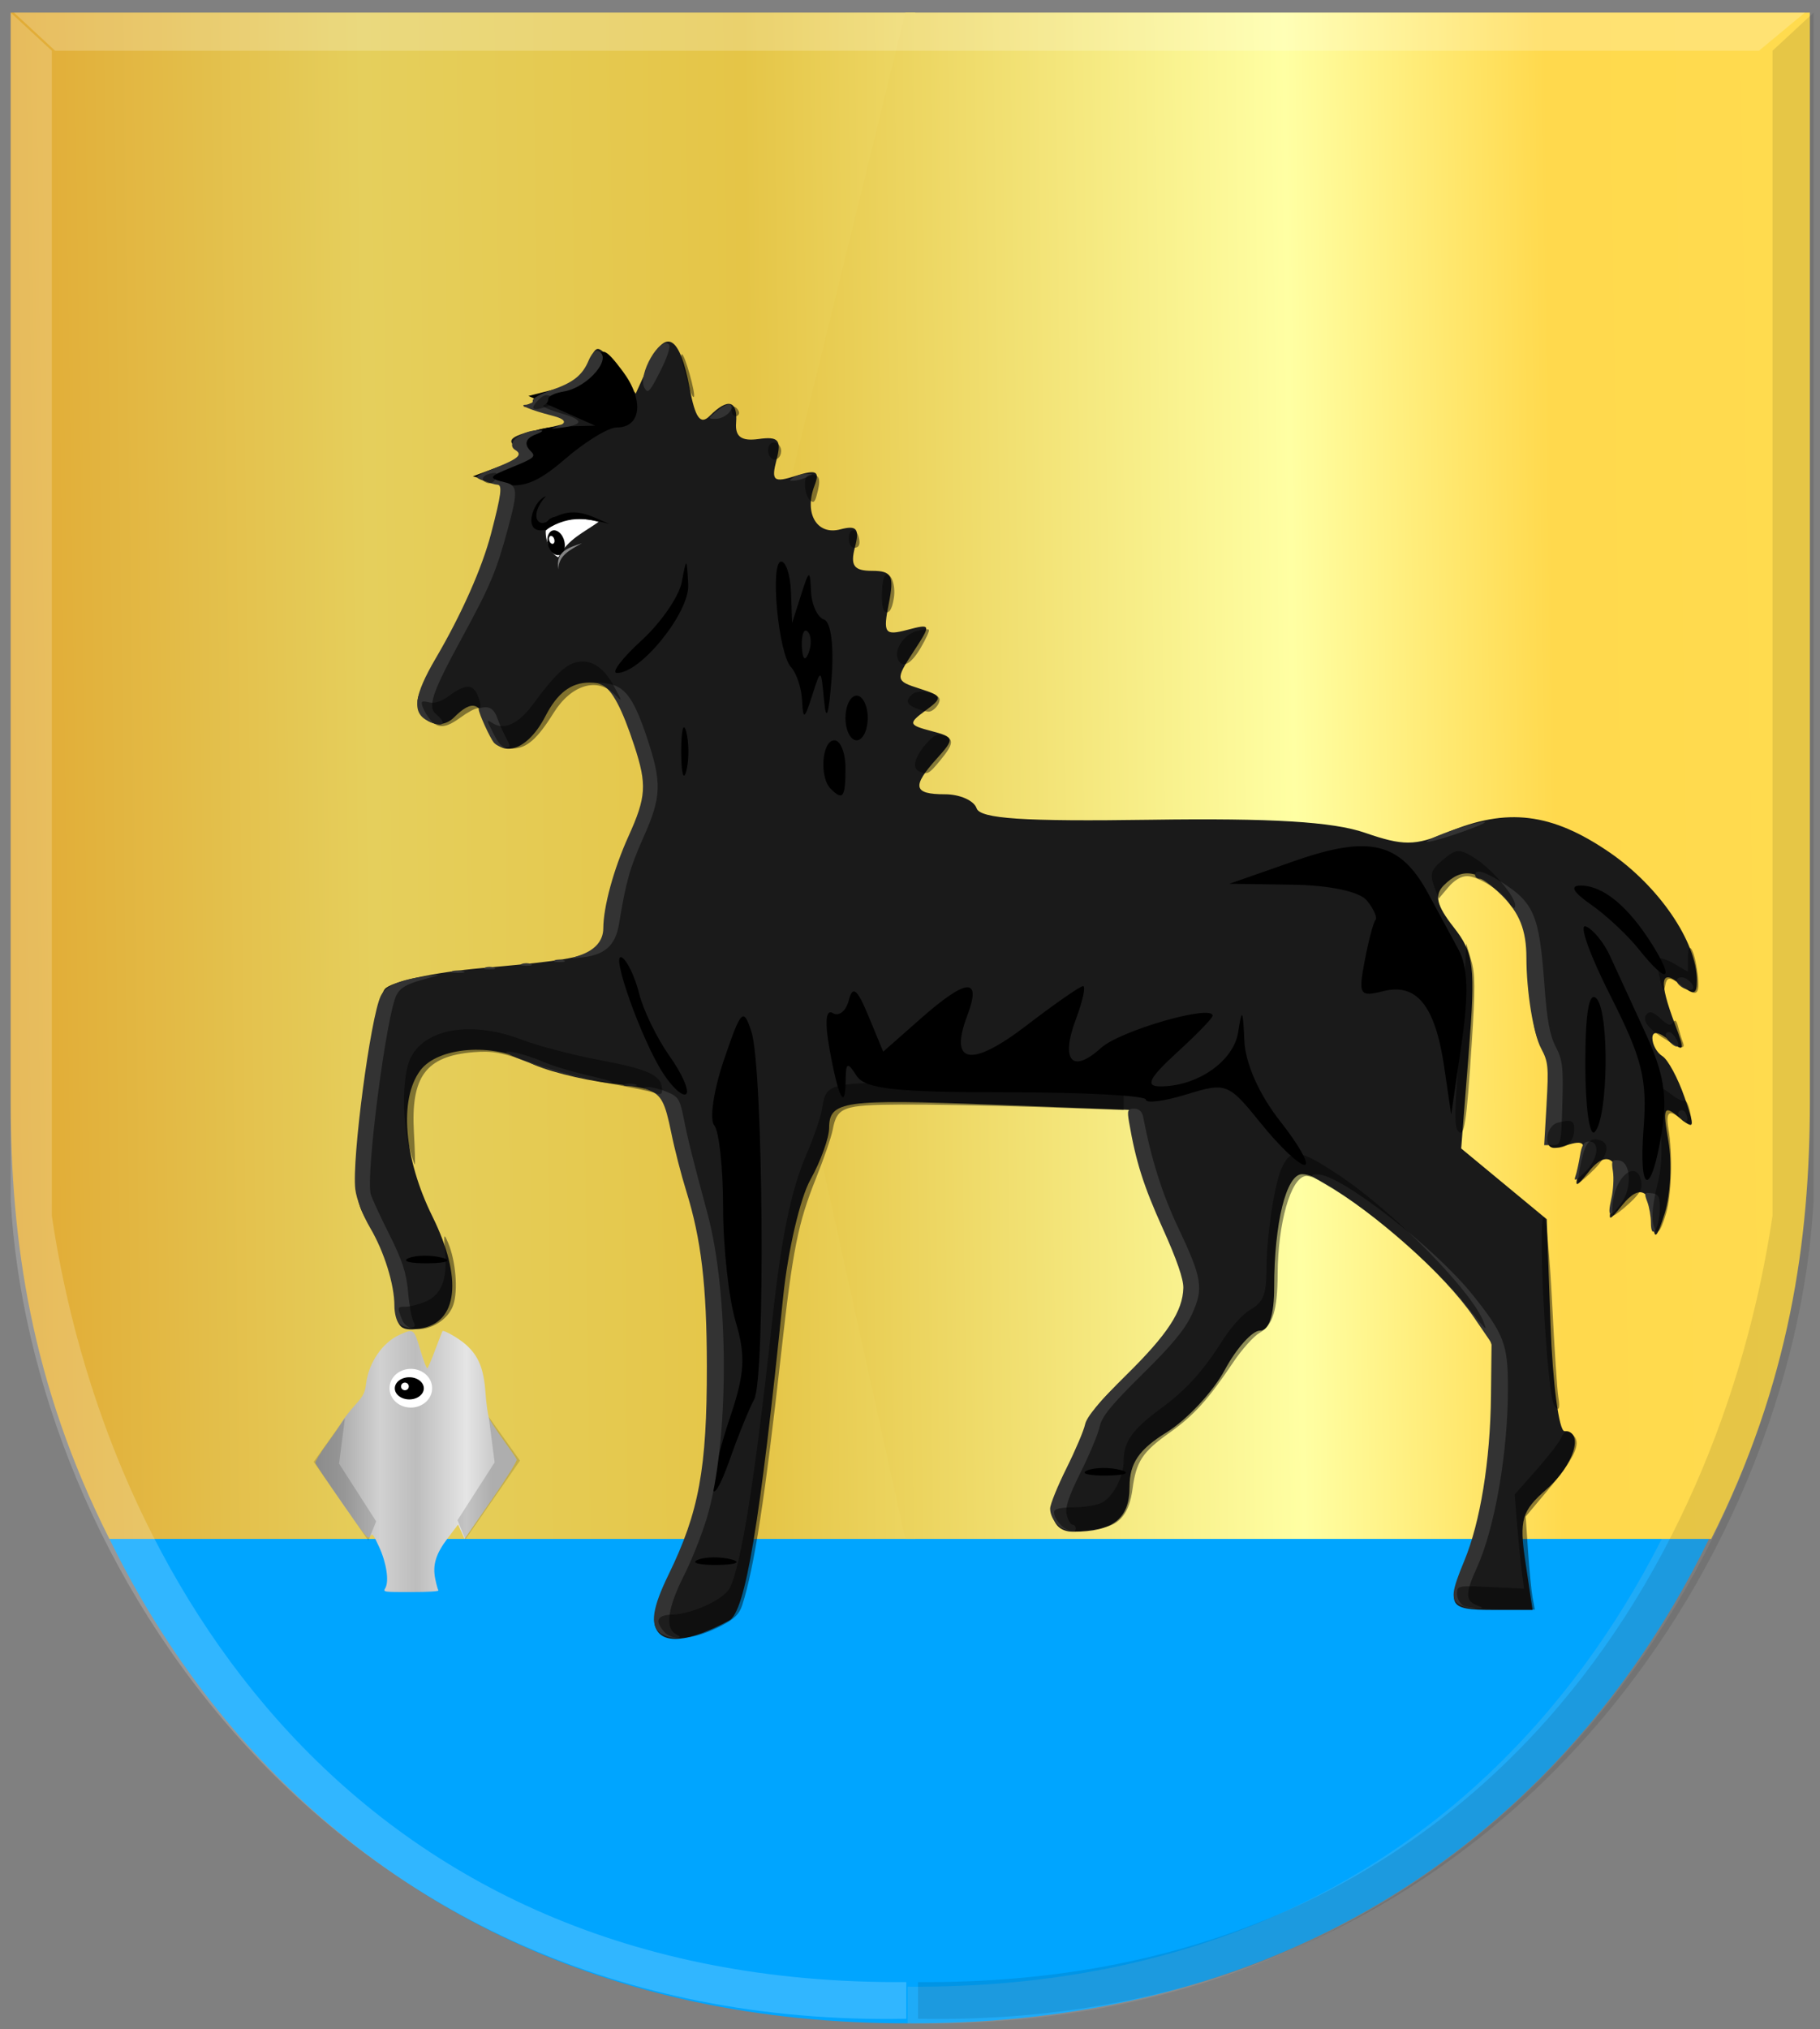 <?xml version="1.0" encoding="UTF-8" standalone="no"?>
<!-- Created with Inkscape (http://www.inkscape.org/) -->

<svg
   xmlns:dc="http://purl.org/dc/elements/1.1/"
   xmlns:cc="http://creativecommons.org/ns#"
   xmlns:rdf="http://www.w3.org/1999/02/22-rdf-syntax-ns#"
   xmlns:svg="http://www.w3.org/2000/svg"
   xmlns="http://www.w3.org/2000/svg"
   xmlns:xlink="http://www.w3.org/1999/xlink"
   xmlns:sodipodi="http://sodipodi.sourceforge.net/DTD/sodipodi-0.dtd"
   xmlns:inkscape="http://www.inkscape.org/namespaces/inkscape"
   width="165.25"
   height="184.173"
   id="svg5304"
   version="1.1"
   inkscape:version="0.48.4 r9939"
   sodipodi:docname="Nieuw document 7">
  <rect width="100%" height="100%" fill="#808080" stroke="none"/>
  <defs
     id="defs5306">
    <filter
       color-interpolation-filters="sRGB"
       inkscape:collect="always"
       id="filter5100-2"
       x="-0.322"
       width="1.644"
       y="-0.158"
       height="1.315">
      <feGaussianBlur
         inkscape:collect="always"
         stdDeviation="0.608"
         id="feGaussianBlur5102-7" />
    </filter>
    <filter
       color-interpolation-filters="sRGB"
       inkscape:collect="always"
       id="filter5108-4"
       x="-0.561"
       width="2.122"
       y="-0.592"
       height="2.185">
      <feGaussianBlur
         inkscape:collect="always"
         stdDeviation="1.809"
         id="feGaussianBlur5110-3" />
    </filter>
    <filter
       color-interpolation-filters="sRGB"
       inkscape:collect="always"
       id="filter5128-8"
       x="-1.098"
       width="3.197"
       y="-0.712"
       height="2.424">
      <feGaussianBlur
         inkscape:collect="always"
         stdDeviation="0.608"
         id="feGaussianBlur5130-7" />
    </filter>
    <filter
       color-interpolation-filters="sRGB"
       inkscape:collect="always"
       id="filter5132-4"
       x="-0.265"
       width="1.53"
       y="-0.241"
       height="1.481">
      <feGaussianBlur
         inkscape:collect="always"
         stdDeviation="0.608"
         id="feGaussianBlur5134-2" />
    </filter>
    <filter
       color-interpolation-filters="sRGB"
       inkscape:collect="always"
       id="filter5136-7"
       x="-0.084"
       width="1.168"
       y="-0.14"
       height="1.28">
      <feGaussianBlur
         inkscape:collect="always"
         stdDeviation="0.608"
         id="feGaussianBlur5138-7" />
    </filter>
    <linearGradient
       inkscape:collect="always"
       xlink:href="#linearGradient4070-9-0-5"
       id="linearGradient5734"
       gradientUnits="userSpaceOnUse"
       x1="309.286"
       y1="148.853"
       x2="320.714"
       y2="148.853"
       gradientTransform="translate(458.427,563.081)" />
    <linearGradient
       id="linearGradient4070-9-0-5">
      <stop
         style="stop-color:#a3a3a3;stop-opacity:1;"
         offset="0"
         id="stop4072-5-5-3" />
      <stop
         style="stop-color:#b0b0b0;stop-opacity:1;"
         offset="0.143"
         id="stop4074-5-2-2" />
      <stop
         id="stop4076-40-4-9"
         offset="0.321"
         style="stop-color:#d1d1d1;stop-opacity:1;" />
      <stop
         style="stop-color:#bdbdbd;stop-opacity:1;"
         offset="0.5"
         id="stop4078-3-2-7" />
      <stop
         id="stop4080-4-3-3"
         offset="0.75"
         style="stop-color:#e5e5e5;stop-opacity:1;" />
      <stop
         style="stop-color:#cccccc;stop-opacity:1;"
         offset="0.875"
         id="stop4082-1-8-7" />
      <stop
         id="stop4084-2-5-4"
         offset="1"
         style="stop-color:#cccccc;stop-opacity:1;" />
    </linearGradient>
    <linearGradient
       gradientUnits="userSpaceOnUse"
       y2="148.853"
       x2="320.714"
       y1="148.853"
       x1="309.286"
       id="linearGradient5702"
       xlink:href="#linearGradient4070-9-0-5"
       inkscape:collect="always" />
    <linearGradient
       id="linearGradient4053-4">
      <stop
         style="stop-color:#cc992d;stop-opacity:1;"
         offset="0"
         id="stop4055-9" />
      <stop
         style="stop-color:#e1a832;stop-opacity:1;"
         offset="0.143"
         id="stop4057-8" />
      <stop
         id="stop4059-2"
         offset="0.321"
         style="stop-color:#e5cf5c;stop-opacity:1;" />
      <stop
         style="stop-color:#e5c547;stop-opacity:1;"
         offset="0.5"
         id="stop4061-4" />
      <stop
         id="stop4063-5"
         offset="0.75"
         style="stop-color:#ffffa3;stop-opacity:1;" />
      <stop
         style="stop-color:#ffd94d;stop-opacity:1;"
         offset="0.875"
         id="stop4065-2" />
      <stop
         id="stop4067-9"
         offset="1"
         style="stop-color:#ffdb4e;stop-opacity:1;" />
    </linearGradient>
    <linearGradient
       gradientUnits="userSpaceOnUse"
       y2="148.257"
       x2="305.824"
       y1="148.257"
       x1="294.712"
       id="linearGradient5694"
       xlink:href="#linearGradient4053-4"
       inkscape:collect="always"
       gradientTransform="translate(458.427,563.081)" />
    <linearGradient
       inkscape:collect="always"
       xlink:href="#linearGradient4053-4"
       id="linearGradient6629"
       x1="241.422"
       y1="421.466"
       x2="430.58"
       y2="418.941"
       gradientUnits="userSpaceOnUse" />
    <linearGradient
       inkscape:collect="always"
       xlink:href="#linearGradient4053-4"
       id="linearGradient6637"
       x1="237.432"
       y1="420.456"
       x2="430.63"
       y2="417.931"
       gradientUnits="userSpaceOnUse" />
    <linearGradient
       inkscape:collect="always"
       xlink:href="#linearGradient4070-9-0-5"
       id="linearGradient6645"
       x1="294.382"
       y1="481.18"
       x2="312.67"
       y2="481.18"
       gradientUnits="userSpaceOnUse" />
  </defs>
  <sodipodi:namedview
     id="base"
     pagecolor="#ffffff"
     bordercolor="#666666"
     borderopacity="1.0"
     inkscape:pageopacity="0.0"
     inkscape:pageshadow="2"
     inkscape:zoom="1.979899"
     inkscape:cx="129.21223"
     inkscape:cy="82.514624"
     inkscape:document-units="px"
     inkscape:current-layer="layer1"
     showgrid="false"
     fit-margin-top="0"
     fit-margin-left="0"
     fit-margin-right="0"
     fit-margin-bottom="0"
     inkscape:window-width="1600"
     inkscape:window-height="837"
     inkscape:window-x="-8"
     inkscape:window-y="-8"
     inkscape:window-maximized="1" />
  <g
     inkscape:label="Laag 1"
     inkscape:groupmode="layer"
     id="layer1"
     transform="translate(-265.75,-348.531)">
    <path
       inkscape:connector-curvature="0"
       style="fill:#00a5ff;fill-opacity:1;stroke:#000000;stroke-width:1px;stroke-linecap:butt;stroke-linejoin:miter;stroke-opacity:0"
       d="m 348.423,350.094 -81.317,0 0,102.884 c 0.441,34.04 25.244,79.374 81.317,79.196 l 0,-182.08 z"
       id="path2836"
       sodipodi:nodetypes="ccccc" />
    <path
       inkscape:connector-curvature="0"
       style="fill:#00a5ff;fill-opacity:1;stroke:#000000;stroke-width:1px;stroke-linecap:butt;stroke-linejoin:miter;stroke-opacity:0"
       d="m 348.423,350.094 81.054,0 0,102.884 c -0.047,3.627 -0.369,7.381 -0.976,11.196 -5.086,31.988 -30.141,68.159 -80.078,68 -13.067,-59.757 -13.246,-120.437 0,-182.08 z"
       id="path2836-1"
       sodipodi:nodetypes="cccscc" />
    <path
       inkscape:connector-curvature="0"
       style="fill:#cccccc;fill-opacity:0.153;stroke:#000000;stroke-width:1px;stroke-linecap:butt;stroke-linejoin:miter;stroke-opacity:0"
       d="m 429.477,350.094 -3.733,3.459 0,105.736 c -4.79,32.295 -27.1,69.956 -77.584,69.556 l 0,3.33 c 53.074,1.002 79.561,-42.17 81.317,-74.288 l 0,-107.792 z"
       id="path4509-2"
       sodipodi:nodetypes="ccccccc" />
    <path
       inkscape:connector-curvature="0"
       style="fill:url(#linearGradient6637);fill-opacity:1;stroke:#000000;stroke-width:1px;stroke-linecap:butt;stroke-linejoin:miter;stroke-opacity:0"
       d="m 348.849,349.676 -82.128,0 0,98.852 c 0.006,12.563 1.827,25.53 8.959,39.677 l 73.168,0 16.127,-72.827 -16.127,-65.702 z"
       id="path4139"
       sodipodi:nodetypes="ccccccc" />
    <path
       inkscape:connector-curvature="0"
       style="fill:url(#linearGradient6629);fill-opacity:1;stroke:#000000;stroke-width:1px;stroke-linecap:butt;stroke-linejoin:miter;stroke-opacity:0"
       d="m 347.953,349.676 82.128,0 0,98.852 c -0.006,12.563 -1.827,25.53 -8.959,39.677 l -73.168,0 -16.127,-72.827 16.127,-65.702 z"
       id="path4139-1"
       sodipodi:nodetypes="ccccccc" />
    <path
       inkscape:connector-curvature="0"
       style="fill:#000000;fill-opacity:0.099;stroke:#000000;stroke-width:1px;stroke-linecap:butt;stroke-linejoin:miter;stroke-opacity:0"
       d="m 430.422,349.676 -3.733,3.459 0,105.736 c -4.79,32.295 -27.1,69.956 -77.584,69.556 l 0,3.33 c 53.074,1.002 79.561,-42.17 81.317,-74.288 l 0,-107.792 z"
       id="path4509-9-6"
       sodipodi:nodetypes="ccccccc" />
    <path
       inkscape:connector-curvature="0"
       style="fill:#ffffff;fill-opacity:0.209;stroke:#000000;stroke-width:1px;stroke-linecap:butt;stroke-linejoin:miter;stroke-opacity:0"
       d="m 267.02,349.676 3.733,3.459 154.707,0 4.165,-3.459 -162.604,0 z"
       id="path4533" />
    <path
       inkscape:connector-curvature="0"
       style="fill:#ffffff;fill-opacity:0.193;stroke:#000000;stroke-width:1px;stroke-linecap:butt;stroke-linejoin:miter;stroke-opacity:0"
       d="m 266.721,349.676 3.733,3.459 0,105.736 c 4.79,32.295 27.1,69.956 77.584,69.556 l 0,3.33 c -53.074,1.002 -79.561,-42.17 -81.317,-74.288 l 0,-107.792 z"
       id="path4509"
       sodipodi:nodetypes="ccccccc" />
    <path
       style="fill:url(#linearGradient6645);fill-opacity:1.0"
       d="m 300.735,492.67 c 0.357,-0.616 0.106,-2.293 -0.56,-3.733 -0.55,-1.191 -0.628,-1.283 -0.814,-0.963 -0.185,0.32 -0.431,0.027 -2.563,-3.049 -1.297,-1.871 -2.384,-3.496 -2.415,-3.611 -0.031,-0.115 0.428,-0.875 1.02,-1.689 0.592,-0.814 1.212,-1.723 1.376,-2.018 0.165,-0.295 0.702,-0.984 1.194,-1.53 0.776,-0.861 0.911,-1.124 1.02,-1.985 0.242,-1.914 1.5,-3.728 3.072,-4.431 1.248,-0.558 1.275,-0.538 1.855,1.417 0.287,0.97 0.576,1.707 0.642,1.64 0.065,-0.068 0.39,-0.842 0.72,-1.721 0.331,-0.879 0.62,-1.622 0.643,-1.651 0.108,-0.14 1.519,0.677 2.15,1.245 1.138,1.023 1.602,2.171 1.757,4.347 0.073,1.024 0.222,2.07 0.332,2.325 0.11,0.255 0.696,1.145 1.303,1.979 0.607,0.834 1.148,1.622 1.201,1.752 0.054,0.13 -0.988,1.802 -2.319,3.724 l -2.417,3.488 -0.296,-0.652 -0.296,-0.652 -0.93,1.223 c -1.096,1.442 -1.401,2.443 -1.136,3.733 0.097,0.473 0.223,0.93 0.28,1.015 0.062,0.092 -0.941,0.155 -2.462,0.155 -2.564,0 -2.566,-3.3e-4 -2.358,-0.359 z"
       id="path6493"
       inkscape:connector-curvature="0" />
    <path
       inkscape:connector-curvature="0"
       style="fill:#000000;fill-opacity:0.146;stroke:#000000;stroke-width:1.227px;stroke-linecap:butt;stroke-linejoin:miter;stroke-opacity:0"
       d="m 310.127,477.13 2.836,3.972 -4.963,7.15 -0.709,-1.748 3.368,-5.243 -0.532,-4.131 z"
       id="path40606-8-8" />
    <path
       inkscape:connector-curvature="0"
       style="fill:#000000;fill-opacity:0.146;stroke:#000000;stroke-width:1.227px;stroke-linecap:butt;stroke-linejoin:miter;stroke-opacity:0"
       d="m 297.068,477.24 -2.836,3.972 4.963,7.15 0.709,-1.748 -3.368,-5.243 0.532,-4.131 z"
       id="path40606-1-9-1" />
    <path
       sodipodi:type="arc"
       style="fill:#ffffff;fill-opacity:1;fill-rule:evenodd;stroke:#000000;stroke-width:2.1;stroke-linecap:round;stroke-miterlimit:4;stroke-opacity:0;stroke-dasharray:none;stroke-dashoffset:0"
       id="path6516"
       sodipodi:cx="269.96326"
       sodipodi:cy="220.53891"
       sodipodi:rx="10.606602"
       sodipodi:ry="10.354064"
       d="m 280.57,220.539 a 10.607,10.354 0 1 1 -21.213,0 10.607,10.354 0 1 1 21.213,0 z"
       transform="matrix(0.182,0,0,0.168,253.92,437.477)" />
    <path
       sodipodi:type="arc"
       style="fill:#000000;fill-opacity:1;fill-rule:evenodd;stroke:#000000;stroke-width:2.1;stroke-linecap:round;stroke-miterlimit:4;stroke-opacity:0;stroke-dasharray:none;stroke-dashoffset:0"
       id="path6518"
       sodipodi:cx="269.19644"
       sodipodi:cy="220.60199"
       sodipodi:rx="7.2321429"
       sodipodi:ry="5.9821429"
       d="m 276.429,220.602 a 7.232,5.982 0 1 1 -14.464,0 7.232,5.982 0 1 1 14.464,0 z"
       transform="matrix(0.182,0,0,0.168,253.92,437.477)" />
    <path
       sodipodi:type="arc"
       style="fill:#ffffff;fill-opacity:1;fill-rule:evenodd;stroke:#000000;stroke-width:2.1;stroke-linecap:round;stroke-miterlimit:4;stroke-opacity:0;stroke-dasharray:none;stroke-dashoffset:0"
       id="path6520"
       sodipodi:cx="267.00894"
       sodipodi:cy="219.5752"
       sodipodi:rx="1.9196428"
       sodipodi:ry="2.0089285"
       d="m 268.929,219.575 a 1.92,2.009 0 1 1 -3.839,0 1.92,2.009 0 1 1 3.839,0 z"
       transform="matrix(0.182,0,0,0.168,253.92,437.477)" />
    <path
       style="fill:#1a1a1a"
       d="m 325.263,496.234 c -0.336,-0.879 0.208,-2.85 1.209,-4.38 1.001,-1.529 2.266,-4.834 2.811,-7.344 1.536,-7.074 1.166,-21.634 -0.676,-26.602 -0.882,-2.38 -1.743,-5.697 -1.912,-7.37 -0.287,-2.842 -0.644,-3.083 -5.429,-3.67 -2.817,-0.345 -6.226,-1.227 -7.576,-1.96 -3.219,-1.748 -8.19,-1.354 -9.777,0.775 -1.948,2.613 -1.503,7.986 1.099,13.255 2.774,5.618 2.32,9.675 -1.141,10.178 -1.9,0.276 -2.231,-0.153 -2.231,-2.886 0,-1.765 -0.896,-4.473 -1.991,-6.016 -1.827,-2.576 -1.908,-3.54 -0.978,-11.753 0.557,-4.921 1.465,-9.494 2.018,-10.163 0.553,-0.669 4.516,-1.525 8.806,-1.903 10.777,-0.949 11.336,-1.182 11.336,-4.725 0,-1.658 0.935,-4.854 2.077,-7.102 1.994,-3.923 2.011,-4.29 0.424,-9.086 -1.368,-4.134 -2.072,-4.998 -4.072,-4.998 -1.665,0 -2.906,0.947 -3.985,3.042 -1.793,3.482 -4.485,4 -5.263,1.014 -0.598,-2.296 -1.404,-2.535 -3.033,-0.9 -1.288,1.293 -3.32,0.377 -3.32,-1.497 0,-0.695 1.285,-3.297 2.856,-5.784 1.571,-2.487 3.13,-5.885 3.465,-7.551 0.335,-1.666 0.916,-3.828 1.292,-4.804 0.496,-1.288 0.17,-1.797 -1.192,-1.855 -1.27,-0.054 -0.942,-0.421 1.016,-1.137 2.158,-0.789 2.543,-1.275 1.515,-1.918 -0.975,-0.61 -0.346,-1.074 2.158,-1.591 3.355,-0.693 3.406,-0.765 1.01,-1.409 l -2.525,-0.679 2.64,-1.079 c 1.452,-0.593 2.957,-1.909 3.345,-2.924 0.652,-1.707 0.838,-1.669 2.468,0.501 l 1.763,2.346 1.209,-2.664 c 1.521,-3.351 2.794,-2.613 3.682,2.135 0.513,2.745 0.983,3.399 1.832,2.546 1.645,-1.651 2.554,-1.412 2.393,0.628 -0.1,1.269 0.484,1.688 2.051,1.471 1.802,-0.249 2.09,0.086 1.62,1.89 -0.497,1.909 -0.27,2.098 1.75,1.454 1.877,-0.598 2.201,-0.427 1.695,0.899 -0.96,2.51 0.224,4.516 2.338,3.961 1.507,-0.396 1.775,-0.067 1.332,1.633 -0.433,1.661 -0.09,2.128 1.558,2.128 1.798,0 2.025,0.443 1.52,2.977 -0.536,2.692 -0.377,2.92 1.662,2.385 2.203,-0.578 2.216,-0.533 0.559,2.006 -1.636,2.507 -1.616,2.624 0.573,3.321 2.086,0.665 2.13,0.825 0.541,1.991 -1.588,1.166 -1.547,1.316 0.512,1.856 2.121,0.557 2.149,0.689 0.529,2.486 -2.312,2.565 -2.156,3.259 0.73,3.259 1.343,0 2.631,0.57 2.864,1.268 0.318,0.953 4.238,1.212 15.813,1.044 10.982,-0.159 16.552,0.178 19.446,1.179 3.467,1.199 4.55,1.195 7.47,-0.03 5.43,-2.278 9.498,-1.78 14.728,1.804 4.493,3.078 7.944,8.128 7.944,11.626 0,1.317 -0.276,1.381 -1.515,0.348 -1.802,-1.502 -1.96,-0.292 -0.473,3.634 0.915,2.417 0.854,2.595 -0.505,1.463 -0.961,-0.801 -1.547,-0.881 -1.547,-0.211 0,0.593 0.41,1.333 0.911,1.643 0.501,0.311 1.404,1.986 2.007,3.722 0.978,2.817 0.926,3.015 -0.487,1.838 -1.4,-1.167 -1.513,-0.916 -0.973,2.169 0.336,1.918 0.184,4.857 -0.337,6.53 -0.708,2.276 -0.968,2.51 -1.033,0.93 -0.126,-3.055 -1.195,-3.691 -2.817,-1.674 -1.298,1.614 -1.363,1.572 -0.792,-0.514 0.902,-3.292 -0.394,-4.838 -2.182,-2.605 -1.373,1.714 -1.427,1.677 -0.813,-0.546 0.561,-2.034 0.365,-2.289 -1.342,-1.745 -1.831,0.584 -1.957,0.263 -1.498,-3.824 0.305,-2.714 0.06,-4.735 -0.626,-5.16 -0.62,-0.384 -1.127,-3.164 -1.127,-6.177 0,-4.33 -0.464,-5.912 -2.211,-7.546 -2.513,-2.35 -3.946,-2.579 -5.62,-0.899 -0.879,0.882 -0.659,1.813 0.896,3.798 1.854,2.366 1.991,3.502 1.372,11.355 l -0.688,8.725 3.883,3.212 3.883,3.212 0.35,9.617 c 0.193,5.289 0.761,9.617 1.263,9.617 1.819,0 0.853,3.107 -1.643,5.287 -2.245,1.96 -2.477,2.76 -1.905,6.585 l 0.65,4.354 -3.65,0 c -4.1,0 -4.289,-0.43 -2.111,-4.814 0.846,-1.703 1.814,-6.681 2.151,-11.06 0.606,-7.884 0.578,-8.007 -2.802,-12.435 -3.437,-4.502 -12.134,-11.241 -14.508,-11.241 -1.445,0 -2.541,4.428 -2.541,10.268 0,2.505 -0.466,3.93 -1.285,3.93 -0.707,0 -2.148,1.608 -3.202,3.573 -1.054,1.965 -3.43,4.512 -5.28,5.66 -2.521,1.564 -3.363,2.801 -3.363,4.938 0,2.896 -1.491,4.082 -5.133,4.082 -2.324,0 -2.514,-2.698 -0.39,-5.518 0.816,-1.083 1.483,-2.774 1.483,-3.76 0,-0.985 1.639,-3.065 3.642,-4.623 2.003,-1.558 4.212,-4.143 4.91,-5.745 1.111,-2.551 0.986,-3.433 -1.003,-7.099 -1.249,-2.302 -2.56,-5.841 -2.913,-7.864 l -0.641,-3.679 -12.351,-0.47 c -13.593,-0.517 -14.873,-0.336 -14.882,2.105 -0.003,0.916 -0.77,3.035 -1.703,4.708 -0.933,1.673 -2.046,6.465 -2.474,10.648 -2.116,20.695 -3.432,28.57 -4.908,29.363 -3.696,1.985 -6.074,2.204 -6.682,0.614 z"
       id="path5648"
       inkscape:connector-curvature="0" />
    <path
       style="fill:#000000"
       d="m 329.115,490.099 c 0.684,-0.278 2.047,-0.295 3.03,-0.037 0.983,0.257 0.423,0.484 -1.243,0.505 -1.667,0.021 -2.471,-0.19 -1.787,-0.468 z m 1.353,-6.506 c -0.039,-0.877 0.669,-3.775 1.573,-6.44 1.332,-3.925 1.428,-5.571 0.505,-8.664 -0.627,-2.1 -1.14,-6.755 -1.14,-10.343 0,-3.588 -0.364,-6.958 -0.809,-7.488 -0.445,-0.53 -0.045,-3.206 0.889,-5.948 1.555,-4.563 1.765,-4.777 2.492,-2.535 1.079,3.329 1.285,31.479 0.244,33.378 -0.459,0.837 -1.475,3.346 -2.259,5.577 -0.784,2.231 -1.457,3.339 -1.496,2.462 z m 34,-1.606 c 0.684,-0.278 2.047,-0.295 3.03,-0.037 0.983,0.257 0.423,0.484 -1.243,0.505 -1.667,0.021 -2.471,-0.19 -1.787,-0.467 z m -61.615,-19.267 c 0.684,-0.278 2.047,-0.295 3.03,-0.037 0.983,0.257 0.423,0.484 -1.243,0.505 -1.667,0.021 -2.471,-0.19 -1.787,-0.467 z m 112.131,-11.805 c 0.34,-4.459 -0.127,-6.32 -3.018,-12.018 -1.881,-3.708 -2.886,-6.536 -2.233,-6.284 0.653,0.252 1.644,1.46 2.202,2.685 0.558,1.225 1.997,4.355 3.199,6.955 1.66,3.593 2.024,5.727 1.52,8.896 -0.969,6.084 -2.139,5.92 -1.67,-0.234 z m -34.749,-0.427 c -2.949,-3.658 -3.15,-3.737 -6.742,-2.63 -2.036,0.627 -3.703,0.841 -3.703,0.475 -6.6e-4,-0.366 -5.699,-0.666 -12.664,-0.666 -10.157,0 -12.852,-0.301 -13.62,-1.521 -0.797,-1.267 -0.96,-1.197 -0.973,0.423 -0.023,2.861 -0.66,1.637 -1.461,-2.804 -0.448,-2.485 -0.341,-3.678 0.295,-3.283 0.549,0.341 1.202,-0.185 1.451,-1.168 0.347,-1.371 0.764,-1.035 1.788,1.441 l 1.335,3.228 3.374,-2.975 c 4.235,-3.733 5.595,-3.821 4.252,-0.274 -1.661,4.387 0.367,4.716 5.38,0.874 2.564,-1.966 4.877,-3.574 5.14,-3.574 0.263,0 -0.03,1.352 -0.651,3.004 -1.414,3.761 -0.341,4.987 2.28,2.606 1.728,-1.57 10.136,-3.995 10.136,-2.924 0,0.212 -1.477,1.734 -3.283,3.383 -2.443,2.231 -2.843,3.006 -1.563,3.028 3.39,0.059 6.755,-2.254 7.165,-4.925 0.342,-2.223 0.432,-2.101 0.559,0.753 0.093,2.102 1.342,4.913 3.266,7.352 1.713,2.172 2.702,3.949 2.197,3.949 -0.505,0 -2.286,-1.697 -3.958,-3.771 z m 29.454,-5.356 c 0,-4.666 0.337,-6.659 1.01,-5.981 1.198,1.205 1.073,10.887 -0.156,12.121 -0.47,0.471 -0.854,-2.292 -0.854,-6.14 z m -12.815,0.214 c -0.813,-5.532 -2.494,-7.62 -5.522,-6.857 -2.154,0.543 -2.279,0.342 -1.698,-2.724 0.345,-1.82 0.786,-3.496 0.979,-3.723 0.193,-0.228 -0.155,-1.026 -0.774,-1.775 -0.68,-0.822 -3.374,-1.393 -6.809,-1.441 l -5.684,-0.08 5.907,-2.066 c 6.824,-2.387 9.618,-1.713 12.142,2.926 0.852,1.567 2.092,3.859 2.755,5.095 0.868,1.618 0.945,4.028 0.275,8.62 l -0.931,6.374 -0.64,-4.35 z m -70.903,0.618 c -1.976,-3.027 -4.891,-11.233 -3.736,-10.516 0.477,0.296 1.176,1.77 1.552,3.275 0.376,1.505 1.613,4.045 2.747,5.645 1.135,1.6 1.823,3.15 1.529,3.446 -0.294,0.295 -1.235,-0.537 -2.092,-1.85 z m 88.589,-11.263 c -1.013,-1.275 -2.965,-3.1 -4.338,-4.056 -1.646,-1.145 -1.97,-1.738 -0.951,-1.738 2.028,0 4.31,1.876 6.475,5.324 2.122,3.379 1.364,3.68 -1.186,0.471 z m -73.389,-14.583 c -1.048,-1.052 -0.792,-4.394 0.337,-4.394 0.556,0 1.01,1.141 1.01,2.535 0,2.655 -0.233,2.977 -1.347,1.859 z m -13.57,-3.38 c 0,-1.952 0.208,-2.751 0.462,-1.775 0.254,0.976 0.254,2.573 0,3.549 -0.254,0.976 -0.462,0.177 -0.462,-1.775 z m 14.917,-3.042 c 0,-1.115 0.455,-2.028 1.01,-2.028 0.556,0 1.01,0.913 1.01,2.028 0,1.115 -0.455,2.028 -1.01,2.028 -0.556,0 -1.01,-0.913 -1.01,-2.028 z m -1.939,-1.521 c -0.281,-3.023 -0.288,-3.026 -1.091,-0.507 -0.693,2.173 -0.823,2.238 -0.909,0.456 -0.055,-1.143 -0.509,-2.512 -1.007,-3.042 -1.157,-1.23 -1.931,-9.583 -0.888,-9.583 0.431,0 0.83,1.255 0.885,2.789 l 0.101,2.789 0.809,-2.535 c 0.743,-2.329 0.817,-2.357 0.909,-0.338 0.055,1.208 0.584,2.359 1.176,2.557 0.64,0.214 0.918,2.402 0.687,5.408 -0.249,3.237 -0.489,3.957 -0.671,2.006 z m -1.491,-6.317 c -0.336,-0.337 -0.574,0.262 -0.531,1.331 0.049,1.181 0.288,1.422 0.61,0.613 0.292,-0.732 0.256,-1.607 -0.08,-1.944 z m -15.086,0.797 c 1.761,-1.609 3.403,-3.991 3.65,-5.294 0.433,-2.284 0.454,-2.276 0.587,0.23 0.134,2.534 -4.354,8.085 -6.483,8.019 -0.525,-0.016 0.486,-1.346 2.246,-2.955 z m -8.757,-10.199 c 0,-0.558 0.455,-1.014 1.01,-1.014 0.556,0 1.01,0.456 1.01,1.014 0,0.558 -0.455,1.014 -1.01,1.014 -0.556,0 -1.01,-0.456 -1.01,-1.014 z m -4.04,-4.041 -2.525,-0.651 3.03,-1.123 c 1.667,-0.618 2.435,-1.159 1.708,-1.203 -2.735,-0.166 0.063,-2.112 3.15,-2.191 l 3.223,-0.082 -3.03,-1.348 -3.03,-1.348 2.705,-0.689 c 1.488,-0.379 2.993,-1.444 3.345,-2.366 0.551,-1.442 0.9,-1.332 2.494,0.79 1.978,2.633 1.717,5.126 -0.536,5.126 -0.755,0 -2.865,1.291 -4.69,2.868 -2.503,2.164 -3.938,2.708 -5.843,2.217 z"
       id="path6160"
       inkscape:connector-curvature="0" />
    <path
       style="fill:#333333"
       d="m 325.687,496.735 c -0.94,-0.685 -0.712,-2.264 0.766,-5.293 2.763,-5.663 3.487,-9.609 3.476,-18.935 -0.009,-7.285 -0.506,-11.496 -1.877,-15.898 -0.454,-1.457 -1.064,-3.829 -1.355,-5.27 -0.556,-2.752 -0.897,-3.406 -2.007,-3.854 -0.58,-0.234 -0.592,-0.276 -0.084,-0.294 0.326,-0.012 1.098,0.189 1.717,0.447 1.011,0.42 1.162,0.662 1.508,2.401 0.396,1.994 0.747,3.401 2.152,8.617 1.989,7.386 1.981,20.655 -0.015,27.516 -0.441,1.514 -1.399,3.937 -2.13,5.384 -1.456,2.884 -1.715,4.708 -0.747,5.27 0.531,0.308 0.522,0.338 -0.103,0.348 -0.377,0.006 -0.961,-0.191 -1.299,-0.437 z m 72.582,-2.56 c -0.811,-0.47 -0.734,-1.171 0.434,-3.985 1.452,-3.498 2.355,-9.056 2.421,-14.911 l 0.055,-4.846 -1.615,-2.357 c -2.693,-3.93 -8.909,-9.471 -13.664,-12.18 -1.248,-0.711 -1.285,-0.77 -0.48,-0.774 2.052,-0.01 10.616,6.657 14.037,10.926 2.837,3.54 3.202,4.49 3.211,8.346 0.013,5.903 -1.184,12.851 -2.836,16.452 -1.011,2.205 -1.027,2.961 -0.068,3.345 0.744,0.298 0.744,0.3 -0.083,0.31 -0.457,0.006 -1.093,-0.141 -1.414,-0.327 z m -35.84,-6.828 c -0.727,-0.259 -1.33,-1.121 -1.33,-1.9 0,-0.373 0.668,-2.021 1.485,-3.663 0.817,-1.641 1.577,-3.432 1.689,-3.978 0.14,-0.68 1.324,-2.097 3.754,-4.492 3.74,-3.686 5.11,-5.777 5.165,-7.887 0.021,-0.802 -0.603,-2.605 -1.877,-5.421 -1.733,-3.832 -2.432,-6.034 -3.047,-9.608 -0.189,-1.097 -0.135,-1.242 0.46,-1.242 0.435,0 0.725,0.264 0.817,0.745 0.739,3.852 1.729,6.988 3.165,10.019 2.201,4.647 2.343,5.544 1.253,7.916 -0.626,1.362 -1.804,2.785 -4.486,5.422 -2.78,2.734 -3.692,3.846 -3.87,4.724 -0.128,0.632 -0.905,2.501 -1.726,4.154 -1.136,2.285 -1.44,3.218 -1.27,3.892 0.123,0.488 0.357,0.886 0.52,0.886 0.163,0 0.297,0.149 0.297,0.331 0,0.357 -0.217,0.379 -0.998,0.101 z m -60.47,-18.716 c -0.22,-0.219 -0.399,-0.933 -0.399,-1.586 0,-1.927 -0.923,-4.898 -2.189,-7.05 -0.684,-1.163 -1.258,-2.649 -1.363,-3.533 -0.322,-2.703 1.379,-15.594 2.312,-17.535 0.449,-0.933 1.747,-1.488 4.233,-1.809 1.386,-0.179 1.355,-0.155 -0.427,0.33 -1.452,0.395 -2.035,0.738 -2.376,1.396 -0.917,1.77 -2.807,16.366 -2.339,18.064 0.105,0.381 0.867,2.035 1.693,3.674 1.154,2.291 1.545,3.479 1.689,5.134 0.103,1.184 0.322,2.414 0.487,2.733 0.233,0.45 0.163,0.58 -0.311,0.58 -0.336,0 -0.79,-0.179 -1.01,-0.397 z m 113.689,-9.12 c 0,-0.571 -0.15,-1.431 -0.333,-1.911 -0.303,-0.794 -0.266,-0.863 0.416,-0.767 0.65,0.092 0.745,0.294 0.719,1.527 -0.035,1.701 -0.802,2.802 -0.802,1.151 z m -3.598,-2.158 c 0.177,-0.774 0.244,-1.901 0.148,-2.505 -0.156,-0.982 -0.098,-1.086 0.557,-0.994 1.094,0.155 1.208,2.526 0.188,3.901 -1.021,1.375 -1.274,1.261 -0.893,-0.402 z m -3.271,-2.016 c 0.12,-0.335 0.312,-1.192 0.426,-1.904 0.156,-0.972 0.364,-1.296 0.831,-1.296 1.056,0 0.8,1.699 -0.426,2.836 -0.748,0.694 -0.987,0.798 -0.831,0.364 z m -2.609,-6.595 c 0.197,-3.4 0.154,-3.842 -0.491,-5.051 -0.712,-1.334 -1.332,-5.159 -1.337,-8.242 -0.004,-2.507 -0.633,-4.079 -2.28,-5.696 -0.82,-0.805 -1.691,-1.464 -1.935,-1.464 -0.244,0 -0.444,-0.149 -0.444,-0.331 0,-0.576 0.818,-0.362 2.37,0.617 2.976,1.879 3.46,3.019 3.913,9.2 0.245,3.347 0.483,4.674 1.032,5.745 0.63,1.23 0.701,1.835 0.608,5.17 -0.104,3.701 -0.122,3.777 -0.878,3.778 l -0.772,0 0.216,-3.726 z m 12.171,1.28 c -0.272,-0.326 -0.286,-0.543 -0.045,-0.691 0.193,-0.119 0.443,0.024 0.556,0.316 0.281,0.729 -0.028,0.955 -0.511,0.375 z m -95.915,-3.07 c 0.225,-0.091 0.674,-0.096 0.998,-0.012 0.324,0.084 0.139,0.158 -0.409,0.165 -0.549,0.007 -0.814,-0.062 -0.588,-0.153 z m -4.733,-0.787 c -3.055,-0.709 -7.547,-2.491 -5.419,-2.149 0.678,0.109 1.917,0.499 2.753,0.867 0.836,0.368 2.751,0.946 4.255,1.285 1.505,0.338 2.361,0.615 1.904,0.615 -0.457,0 -2.029,-0.278 -3.492,-0.617 z m 99.685,-3.036 c -0.481,-0.479 -0.519,-0.927 -0.078,-0.927 0.176,0 0.481,0.298 0.677,0.662 0.392,0.73 0.029,0.89 -0.599,0.265 z m 1.174,-4.946 c -0.688,-0.384 -0.758,-0.95 -0.117,-0.95 0.57,0 1.335,0.874 0.964,1.103 -0.15,0.092 -0.531,0.024 -0.848,-0.153 z M 306.793,436.685 c 0.225,-0.091 0.674,-0.096 0.998,-0.012 0.324,0.084 0.139,0.158 -0.409,0.165 -0.549,0.007 -0.814,-0.062 -0.588,-0.153 z m 3,-0.333 c 0.229,-0.092 0.603,-0.092 0.832,0 0.229,0.092 0.042,0.167 -0.416,0.167 -0.457,0 -0.644,-0.075 -0.416,-0.167 z m 3.326,-0.331 c 0.229,-0.092 0.603,-0.092 0.832,0 0.229,0.092 0.042,0.167 -0.416,0.167 -0.457,0 -0.644,-0.075 -0.416,-0.167 z m 2.994,-0.331 c 0.229,-0.092 0.603,-0.092 0.832,0 0.229,0.092 0.042,0.167 -0.416,0.167 -0.457,0 -0.644,-0.075 -0.416,-0.167 z m 2.198,-0.424 c 1.443,-0.474 2.209,-1.329 2.215,-2.472 0.011,-1.985 0.941,-5.384 2.29,-8.366 1.612,-3.565 1.684,-4.679 0.529,-8.203 -1.108,-3.379 -2.031,-5.12 -2.923,-5.514 -0.6,-0.265 -0.522,-0.292 0.431,-0.15 1.636,0.245 2.435,1.319 3.624,4.874 1.383,4.134 1.342,5.403 -0.29,9.062 -1.248,2.798 -1.593,4.018 -2.234,7.902 -0.316,1.912 -1.257,2.782 -3.27,3.021 -1.179,0.14 -1.219,0.123 -0.372,-0.155 z m 78.572,-11.112 c 1.112,-0.429 2.609,-0.875 3.326,-0.991 0.823,-0.134 0.266,0.163 -1.507,0.802 -3.274,1.181 -4.806,1.34 -1.819,0.189 z m -86.293,-8.225 c -0.356,-0.427 -1.378,-2.673 -1.378,-3.028 0,-0.097 0.303,-0.176 0.673,-0.176 0.436,0 0.786,0.321 0.991,0.911 0.175,0.501 0.538,1.321 0.808,1.822 0.452,0.84 0.443,0.911 -0.119,0.911 -0.335,0 -0.774,-0.198 -0.975,-0.439 z m -5.959,-1.955 c -1.512,-0.726 -1.323,-2.278 0.697,-5.72 2.325,-3.962 4.196,-8.18 5.008,-11.288 0.939,-3.597 1.046,-4.444 0.561,-4.444 -0.171,0 -0.732,-0.162 -1.247,-0.36 -0.932,-0.359 -0.927,-0.364 1.143,-1.194 2.028,-0.814 2.424,-1.175 1.746,-1.592 -0.977,-0.601 0.653,-1.876 2.295,-1.796 0.293,0.014 0.121,0.176 -0.382,0.359 -0.976,0.355 -1.16,0.894 -0.521,1.531 0.513,0.511 0.358,0.639 -1.89,1.548 -1.944,0.787 -1.988,0.925 -0.416,1.299 1.126,0.268 1.158,0.812 0.243,4.186 -1.061,3.915 -1.589,5.168 -4.193,9.953 -2.709,4.977 -3.13,6.235 -2.316,6.908 1.055,0.872 0.605,1.249 -0.727,0.61 z m 33.186,-22.115 c 0.274,-0.177 0.798,-0.313 1.164,-0.303 0.665,0.018 0.665,0.018 0,0.303 -0.366,0.157 -0.89,0.293 -1.164,0.303 -0.443,0.016 -0.443,-0.017 0,-0.303 z m -21.786,-4.516 c 1.3,-0.361 1.229,-0.74 -0.207,-1.102 -0.801,-0.202 -1.755,-0.501 -2.121,-0.664 -0.571,-0.255 -0.583,-0.3 -0.083,-0.319 0.32,-0.012 0.545,-0.177 0.499,-0.366 -0.046,-0.189 0.703,-0.613 1.664,-0.943 2.025,-0.695 2.854,-1.355 3.424,-2.724 0.225,-0.54 0.575,-0.927 0.779,-0.859 1.527,0.506 -0.79,3.319 -3.047,3.699 -0.828,0.139 -1.406,0.417 -1.406,0.677 0,0.242 -0.187,0.504 -0.416,0.582 -0.229,0.078 0.465,0.398 1.541,0.712 2.127,0.62 2.139,1.034 0.039,1.315 -0.732,0.098 -1.031,0.095 -0.665,-0.007 z m 14.755,-1.456 c 0.821,-0.681 1.377,-0.837 1.377,-0.386 0,0.496 -0.796,1.06 -1.48,1.049 -0.654,-0.011 -0.649,-0.038 0.103,-0.662 z m -6.536,-2.178 c -0.622,-1.157 1.438,-4.745 2.244,-3.908 0.167,0.173 -0.172,1.206 -0.8,2.435 -0.976,1.912 -1.126,2.065 -1.444,1.474 z"
       id="path6212"
       inkscape:connector-curvature="0" />
    <path
       style="fill:#000000;fill-opacity:0.439"
       d="m 326.116,496.702 c -0.954,-1.05 -0.733,-1.588 0.667,-1.625 1.814,-0.047 4.683,-1.371 5.222,-2.409 1.032,-1.988 2.312,-10.007 3.836,-24.044 0.852,-7.849 1.713,-12.022 3.185,-15.447 0.631,-1.468 1.24,-3.244 1.352,-3.946 0.397,-2.475 0.384,-2.472 10.576,-2.428 4.975,0.021 10.795,0.148 12.934,0.281 l 3.889,0.242 0,0.976 0,0.976 -7.733,-0.264 c -4.253,-0.145 -9.865,-0.25 -12.471,-0.234 -5.314,0.033 -5.828,0.225 -6.222,2.315 -0.118,0.628 -0.796,2.593 -1.506,4.367 -1.646,4.11 -2.116,6.464 -3.159,15.818 -1.476,13.231 -2.444,19.499 -3.544,22.938 -0.262,0.819 -0.748,1.288 -1.983,1.911 -2.321,1.171 -4.294,1.395 -5.042,0.572 z m 72.511,-2.436 c -0.32,-0.186 -0.582,-0.674 -0.582,-1.086 0,-0.733 0.063,-0.745 3.042,-0.603 l 3.042,0.145 -0.21,-1.616 c -0.115,-0.889 -0.307,-2.813 -0.425,-4.277 l -0.215,-2.661 1.901,-2.142 c 1.046,-1.178 2.063,-2.477 2.26,-2.887 0.42,-0.874 0.684,-0.926 1.249,-0.249 0.611,0.733 -0.067,2.108 -2.427,4.921 l -1.984,2.365 0.214,3.147 c 0.118,1.731 0.304,3.631 0.414,4.224 l 0.2,1.076 -2.948,-0.01 c -1.621,-0.006 -3.21,-0.162 -3.53,-0.348 z m -35.84,-6.836 c -0.631,-0.214 -1.33,-1.08 -1.33,-1.647 0,-0.302 0.532,-0.435 1.746,-0.438 0.96,-0.003 2.12,-0.191 2.578,-0.419 1.028,-0.512 1.995,-2.36 1.995,-3.816 0,-1.708 0.788,-2.829 3.278,-4.667 2.466,-1.82 3.868,-3.369 5.819,-6.426 0.673,-1.055 1.73,-2.216 2.348,-2.579 1.257,-0.739 1.516,-1.381 1.524,-3.783 0.01,-2.898 0.705,-7.57 1.344,-9.026 0.851,-1.939 1.603,-1.855 5.27,0.588 4.951,3.298 12.072,10.531 13.105,13.313 0.329,0.886 0.376,0.932 -1.753,-1.723 -3.584,-4.47 -12.727,-11.776 -14.432,-11.532 -1.34,0.191 -2.497,4.261 -2.523,8.877 -0.019,3.307 -0.435,4.671 -1.632,5.345 -0.53,0.299 -1.602,1.491 -2.382,2.65 -2.332,3.466 -3.575,4.838 -5.839,6.447 -2.423,1.722 -2.992,2.589 -3.321,5.059 -0.29,2.18 -1.135,3.27 -2.732,3.525 -0.678,0.108 -1.532,0.247 -1.898,0.309 -0.366,0.062 -0.89,0.036 -1.164,-0.057 z m 44.076,-11.348 c -0.676,-1.089 -1.556,-17.684 -0.905,-17.064 0.199,0.189 0.508,3.533 0.72,7.784 0.205,4.099 0.458,7.937 0.563,8.529 0.187,1.057 0.019,1.392 -0.378,0.752 z m -104.621,-7.812 c -0.431,-1.129 -0.428,-1.138 0.352,-1.138 0.372,0 1.169,-0.205 1.772,-0.456 1.442,-0.6 2.003,-1.977 1.804,-4.431 -0.144,-1.775 -0.126,-1.836 0.269,-0.909 0.685,1.609 0.912,4.289 0.475,5.609 -0.7,2.112 -4.013,3.052 -4.672,1.325 z m 113.597,-8.756 c -0.128,-0.582 0.015,-1.931 0.344,-3.232 0.444,-1.758 0.516,-2.955 0.337,-5.628 -0.125,-1.867 -0.128,-3.395 -0.008,-3.395 0.121,0 0.597,0.296 1.059,0.658 0.462,0.362 0.96,0.584 1.106,0.494 0.313,-0.192 0.809,1.784 0.521,2.072 -0.108,0.107 -0.471,-0.052 -0.806,-0.355 -1.066,-0.96 -1.422,-0.695 -1.153,0.858 0.391,2.251 0.294,5.913 -0.202,7.626 -0.564,1.946 -0.911,2.207 -1.198,0.902 z m -3.619,-2.07 c 0.36,-2.364 2.181,-3.587 2.542,-1.707 0.13,0.676 -0.093,1.099 -1.042,1.978 -0.664,0.615 -1.321,1.122 -1.461,1.127 -0.139,0.005 -0.157,-0.624 -0.039,-1.399 z m -3.049,-2.768 c 0.415,-2.202 0.786,-2.835 1.596,-2.72 1.222,0.173 1.107,1.338 -0.267,2.706 -0.668,0.665 -1.291,1.209 -1.384,1.209 -0.093,0 -0.069,-0.538 0.055,-1.195 z M 302.875,452.477 c -0.655,-2.582 -0.576,-6.444 0.162,-7.934 1.34,-2.707 5.618,-3.384 10.192,-1.613 1.372,0.531 4.515,1.349 6.985,1.817 4.565,0.865 5.654,1.395 5.654,2.752 0,0.344 -0.177,0.421 -0.582,0.251 -0.32,-0.135 -2.154,-0.518 -4.075,-0.853 -1.921,-0.334 -5.051,-1.153 -6.956,-1.819 -2.966,-1.037 -3.757,-1.188 -5.503,-1.048 -4.324,0.346 -5.71,2.204 -5.42,7.267 0.092,1.606 0.126,2.92 0.076,2.92 -0.05,0 -0.29,-0.782 -0.532,-1.739 z m 103.795,0.174 c -0.808,-0.181 -0.425,-1.97 0.473,-2.21 1.238,-0.331 1.547,-0.222 1.542,0.545 -0.009,1.25 -0.832,1.93 -2.014,1.665 z m -8.545,-1.486 c -0.32,-0.384 -0.302,-1.811 0.086,-6.75 0.271,-3.445 0.532,-7.157 0.58,-8.25 l 0.088,-1.987 0.448,1.485 c 0.37,1.225 0.378,2.558 0.048,7.618 -0.48,7.365 -0.673,8.578 -1.251,7.885 z m 18.737,-8.368 c -1.535,-0.939 -2.083,-1.732 -1.559,-2.254 0.262,-0.261 0.6,-0.139 1.216,0.437 0.662,0.619 0.914,0.7 1.125,0.362 0.196,-0.316 0.329,-0.207 0.48,0.392 0.115,0.456 0.3,1.066 0.412,1.356 0.278,0.721 -0.135,0.649 -1.674,-0.293 z m -0.405,-5.473 c -0.189,-0.82 -0.24,-1.61 -0.113,-1.756 0.127,-0.146 0.776,0.055 1.443,0.447 l 1.213,0.713 0.01,-1.275 c 0.014,-1.761 0.615,-0.714 0.883,1.539 0.223,1.873 -0.083,2.08 -1.468,0.996 -1.083,-0.848 -1.346,-0.834 -1.5,0.083 -0.091,0.541 -0.219,0.337 -0.469,-0.745 z m -13.708,-6.868 c -0.512,-0.952 -2.794,-2.406 -3.777,-2.406 -0.56,0 -1.172,0.361 -1.727,1.018 l -0.86,1.018 -0.334,-0.874 c -0.511,-1.338 -0.417,-1.695 0.69,-2.623 1.218,-1.02 1.496,-1.044 2.802,-0.242 1.854,1.139 4.225,4.064 3.71,4.577 -0.09,0.09 -0.317,-0.121 -0.504,-0.469 z m -53.515,-11.899 c -0.68,-0.273 -0.477,-1.223 0.513,-2.404 0.732,-0.873 1.085,-1.059 1.663,-0.876 0.987,0.312 0.925,0.799 -0.288,2.265 -1.037,1.252 -1.149,1.313 -1.888,1.015 z m -38.672,-3.434 c -0.673,-1.314 -0.674,-1.329 -0.023,-0.924 1.008,0.627 2.328,-0.006 3.586,-1.718 1.887,-2.569 2.925,-3.586 3.917,-3.833 1.337,-0.334 2.501,0.402 3.468,2.193 0.769,1.424 0.771,1.451 0.07,0.733 -1.581,-1.619 -3.967,-0.905 -5.566,1.664 -1.463,2.352 -2.454,3.221 -3.673,3.221 -0.944,0 -1.189,-0.184 -1.779,-1.335 z m -5.713,-1.232 c -0.275,-0.319 -0.599,-0.857 -0.721,-1.196 -0.185,-0.517 -0.094,-0.585 0.56,-0.421 0.534,0.133 1.134,-0.065 1.898,-0.626 1.484,-1.09 2.175,-1.044 2.601,0.173 0.266,0.76 0.25,0.994 -0.069,0.994 -0.229,0 -0.924,0.373 -1.544,0.828 -1.329,0.976 -2.041,1.041 -2.725,0.248 z m 44.053,-1.087 c -0.861,-0.345 -0.947,-0.738 -0.281,-1.288 0.494,-0.409 2.062,-0.175 2.392,0.356 0.236,0.38 -0.474,1.281 -0.987,1.253 -0.206,-0.012 -0.712,-0.156 -1.123,-0.321 z m -1.646,-4.513 c -0.322,-0.835 0.612,-2.188 1.712,-2.48 0.54,-0.144 1.044,-0.198 1.121,-0.121 0.077,0.077 -0.258,0.817 -0.746,1.645 -0.912,1.55 -1.717,1.919 -2.088,0.957 z m -1.218,-4.318 c -0.334,-0.333 -0.248,-3.021 0.103,-3.238 0.504,-0.31 0.95,0.885 0.77,2.064 -0.169,1.108 -0.497,1.549 -0.873,1.174 z m -3.206,-6.588 c 0,-1.038 0.781,-0.924 0.938,0.136 0.071,0.478 -0.069,0.719 -0.416,0.719 -0.34,0 -0.522,-0.299 -0.522,-0.856 z m -3.576,-3.5 c -0.229,-0.228 -0.416,-0.832 -0.416,-1.342 0,-0.707 0.158,-0.927 0.665,-0.927 0.692,0 0.789,0.489 0.383,1.921 -0.173,0.61 -0.299,0.679 -0.632,0.348 z m -29.27,-1.518 c -0.627,-0.217 -0.499,-0.652 0.249,-0.847 0.696,-0.181 0.822,0.012 0.411,0.626 -0.134,0.2 -0.431,0.3 -0.66,0.221 z m 25.757,-2.29 c -0.489,-0.487 -0.232,-1.491 0.353,-1.379 0.32,0.061 0.582,0.395 0.582,0.742 0,0.659 -0.543,1.028 -0.935,0.637 z m -3.555,-4.277 c 0,-0.284 0.15,-0.424 0.333,-0.312 0.183,0.113 0.333,0.345 0.333,0.516 0,0.171 -0.15,0.312 -0.333,0.312 -0.183,0 -0.333,-0.232 -0.333,-0.516 z m -17.649,-0.863 c 0.551,-0.589 0.805,-0.655 1.427,-0.367 l 0.756,0.349 -0.936,0.367 c -1.556,0.61 -2.022,0.48 -1.246,-0.349 z m 13.66,-1.651 c -0.206,-0.793 -0.45,-1.702 -0.543,-2.021 -0.093,-0.319 -0.088,-0.58 0.01,-0.58 0.263,0 1.288,3.662 1.082,3.867 -0.096,0.096 -0.344,-0.474 -0.55,-1.267 z"
       id="path6251"
       inkscape:connector-curvature="0" />
    <g
       transform="matrix(-0.324,0.194,0.233,0.481,320.817,3.427)"
       id="layer1-9"
       inkscape:label="Laag 1">
      <g
         inkscape:label="Laag 1"
         id="layer1-82-1-3"
         transform="matrix(-0.135,0.018,0.025,0.109,509.882,576.027)">
        <path
           style="fill:#ffffff;stroke:none"
           d="m 380.514,417.937 c -6.847,16.743 -2.105,37.692 7.796,44.773 25.826,-21.223 57.217,-22.12 86.838,-29.49 -28.547,-16.81 -61.97,-26.417 -94.635,-15.284 z"
           id="path4875-2-6-9-5-6"
           inkscape:connector-curvature="0"
           sodipodi:nodetypes="cccc" />
        <path
           sodipodi:type="arc"
           style="fill:#000000;fill-opacity:1;fill-rule:evenodd;stroke:none"
           id="path4877-0-6-4-1-2"
           sodipodi:cx="5055.4663"
           sodipodi:cy="-4490.8501"
           sodipodi:rx="5.1454644"
           sodipodi:ry="8.7125654"
           d="m 5060.612,-4490.85 c 0,4.812 -2.304,8.713 -5.146,8.713 -2.842,0 -5.146,-3.901 -5.146,-8.713 0,-4.812 2.304,-8.713 5.146,-8.713 2.842,0 5.146,3.901 5.146,8.713 z"
           transform="matrix(2.796,-0.968,0.479,2.135,-11592.069,14922.461)" />
        <path
           transform="matrix(2.062,-0.714,0.486,2.167,-7850.023,13777.424)"
           sodipodi:type="arc"
           style="fill:#ffffff;fill-opacity:1;fill-rule:evenodd;stroke:none"
           id="path4879-9-18-7-7-8"
           sodipodi:cx="5053.0356"
           sodipodi:cy="-4492.4282"
           sodipodi:rx="2.1465743"
           sodipodi:ry="2.7779195"
           d="m 5055.182,-4492.428 c 0,1.534 -0.961,2.778 -2.147,2.778 -1.185,0 -2.147,-1.244 -2.147,-2.778 0,-1.534 0.961,-2.778 2.147,-2.778 1.186,0 2.147,1.244 2.147,2.778 z" />
        <path
           style="fill:#000000;stroke:none"
           d="m 398.583,368.979 c -26.937,0.269 -61.821,44.382 -16.643,47.884 50.128,-9.696 80.163,8.056 110.781,25.012 -27.919,-19.923 -49.53,-47.374 -103.395,-36.331 -20.82,4.827 -30.068,-17.912 9.26,-36.568 z"
           id="path4881-7-4-8-6-2"
           inkscape:connector-curvature="0"
           sodipodi:nodetypes="ccccc" />
        <path
           style="fill:#ffffff;fill-opacity:0.462;stroke:none"
           d="m 382.238,480.142 c 3.537,-27.971 29.22,-25.612 53.483,-25.196 -22.139,3.507 -46.483,4.514 -53.483,25.196 z"
           id="path4883-3-9-3-0-3"
           inkscape:connector-curvature="0"
           sodipodi:nodetypes="ccc" />
      </g>
    </g>
  </g>
</svg>
